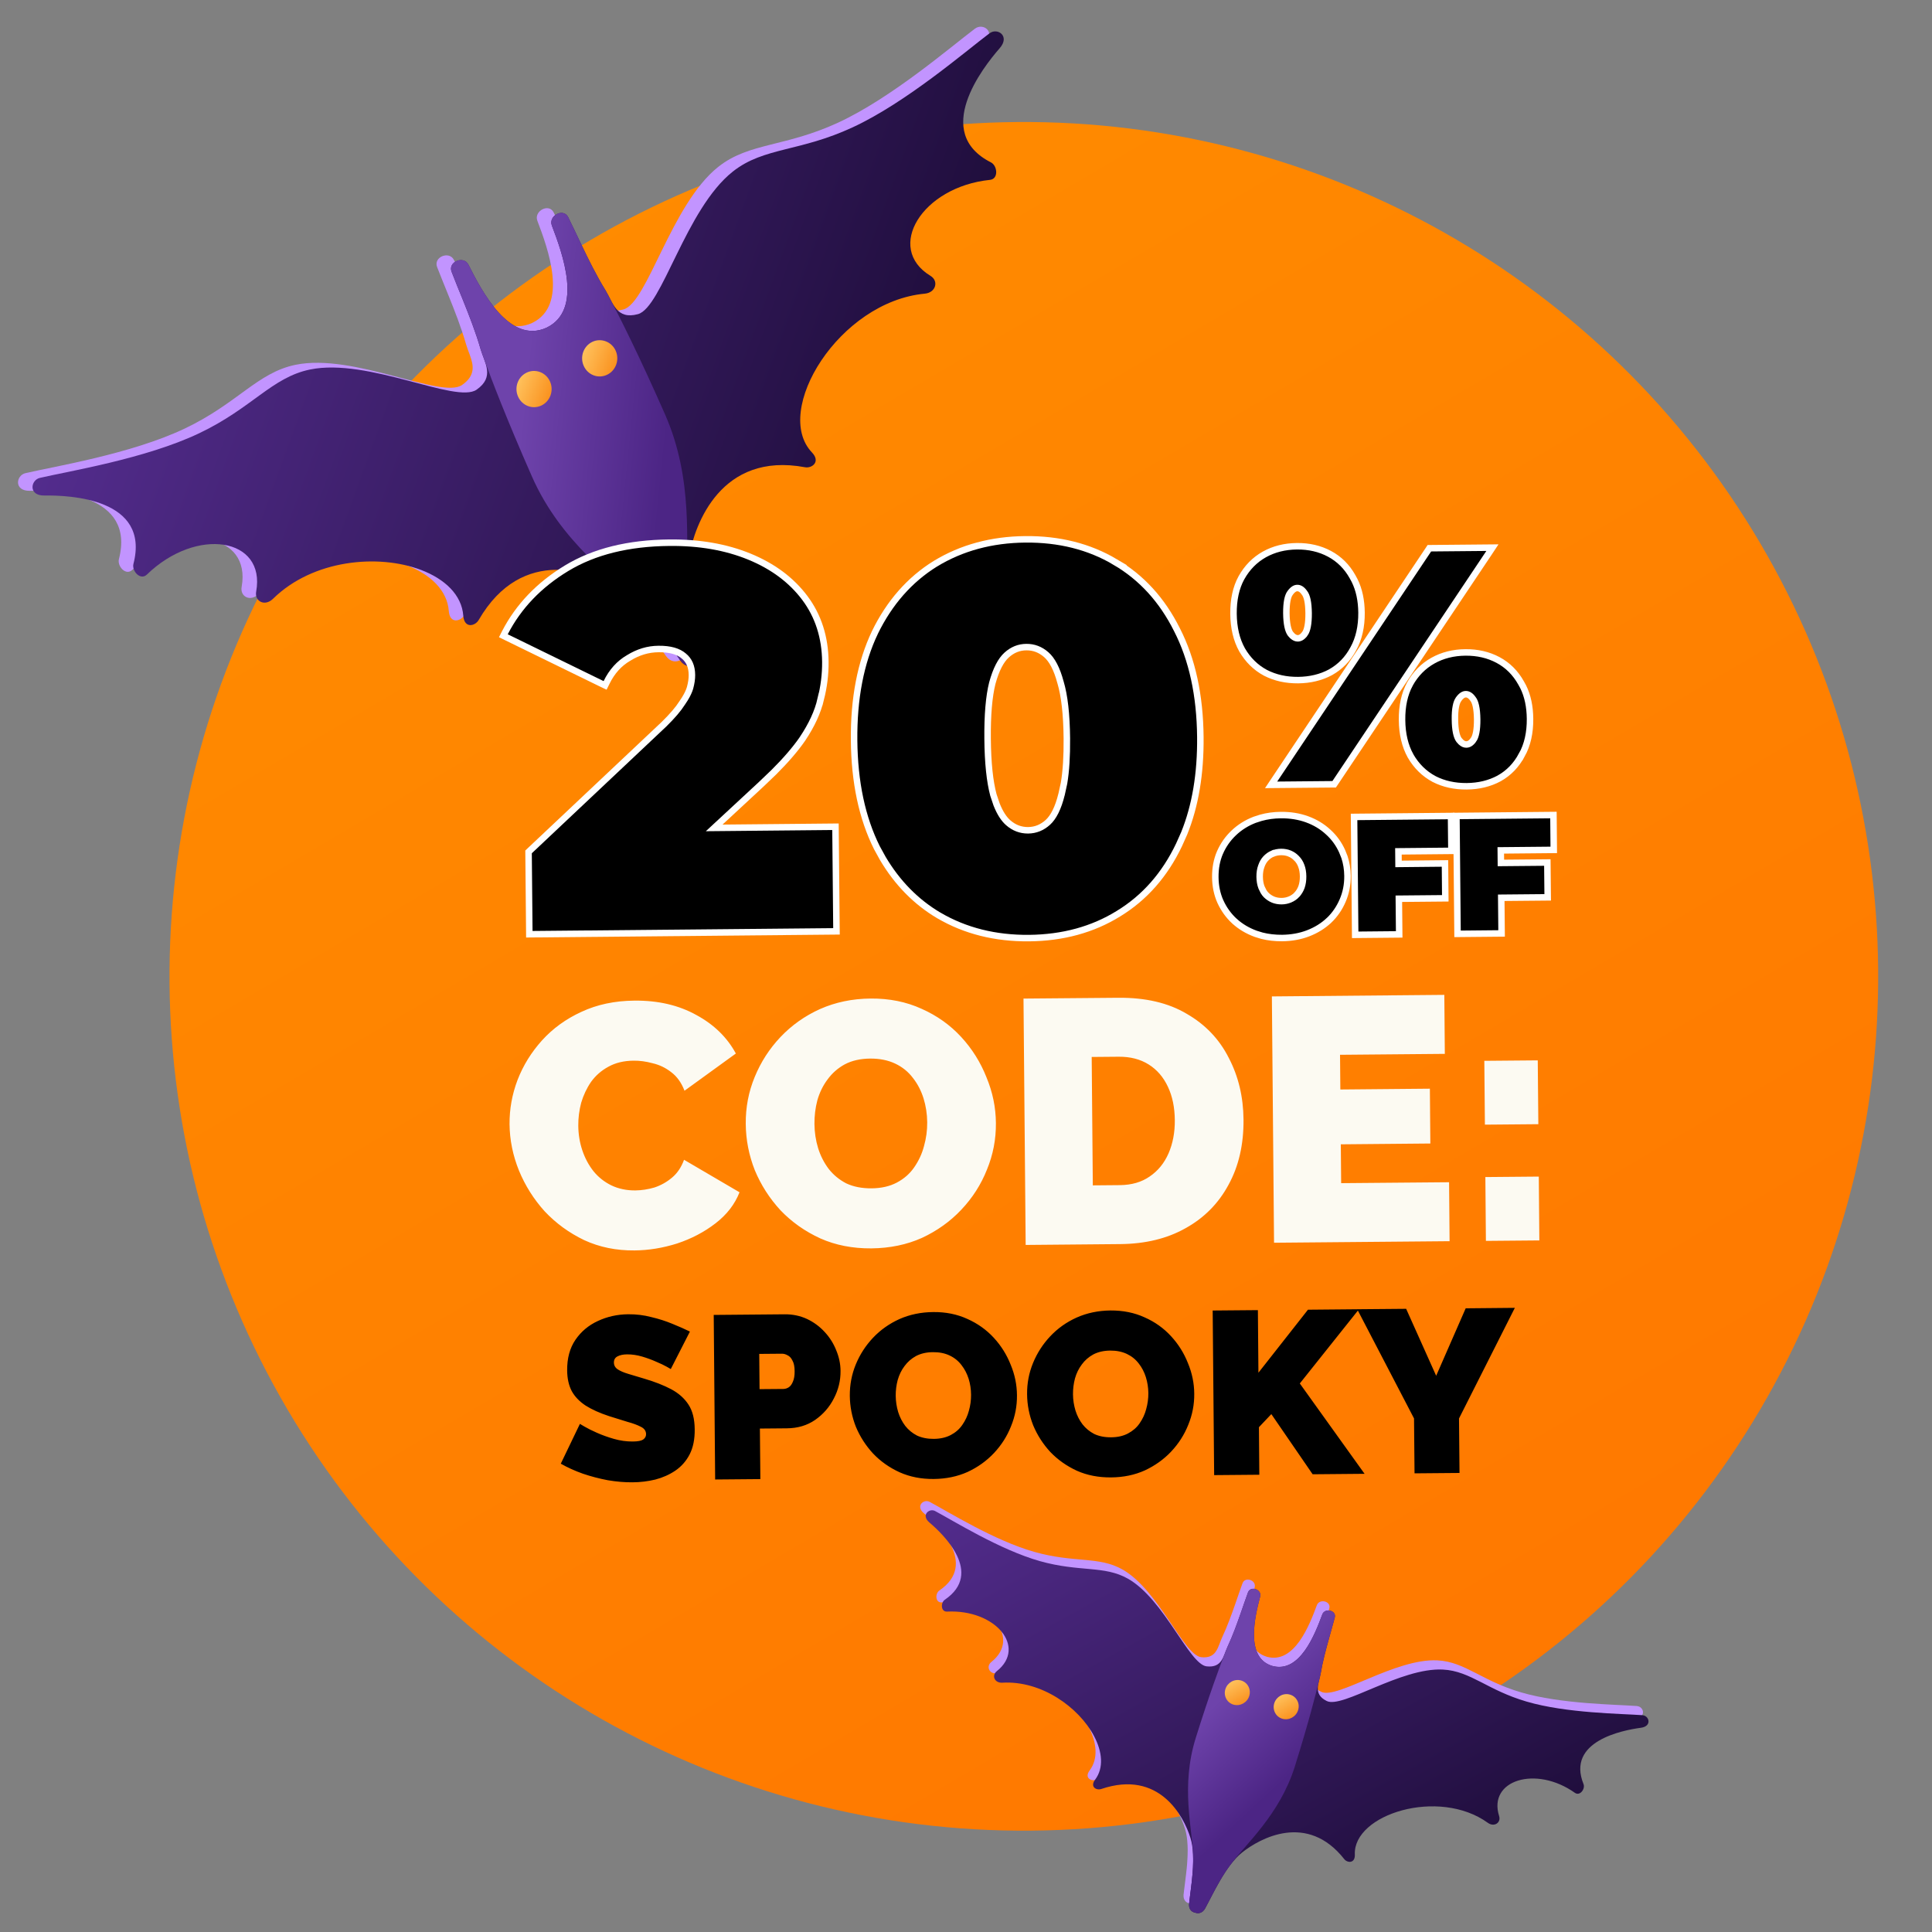<svg width="50" height="50" viewBox="0 0 50 50" fill="none" xmlns="http://www.w3.org/2000/svg">
<rect x="0" y="0" width="50" height="50" fill="#808080" stroke="none"/>
<g clip-path="url(#clip0_17605_5957)">
<path d="M7.258 14.372C11.15 7.499 18.414 3.224 26.313 3.158V3.158C34.212 3.092 41.546 7.246 45.552 14.054V14.054C49.559 20.861 49.629 29.29 45.736 36.163V36.163C41.843 43.037 34.58 47.311 26.681 47.377V47.377C18.782 47.443 11.448 43.289 7.442 36.481V36.481C3.435 29.674 3.365 21.246 7.258 14.372V14.372Z" fill="url(#paint0_linear_17605_5957)"/>
<g clip-path="url(#clip1_17605_5957)">
<path d="M42.368 44.152C41.821 44.111 40.395 44.102 39.364 43.798C38.863 43.651 38.506 43.459 38.188 43.296C37.855 43.126 37.565 42.988 37.198 42.97C36.107 42.917 34.604 43.984 34.197 43.785C33.928 43.654 33.946 43.468 33.99 43.28C33.99 43.28 33.991 43.279 33.99 43.279C33.993 43.271 33.994 43.263 33.996 43.254C33.997 43.254 33.997 43.254 33.996 43.254C34.011 43.194 34.028 43.135 34.037 43.077C34.09 42.763 34.173 42.453 34.259 42.145C34.307 41.972 34.357 41.799 34.403 41.624C34.452 41.436 34.146 41.365 34.08 41.543C33.892 42.051 33.501 43.072 32.788 42.878C32.787 42.877 32.786 42.877 32.785 42.877C32.785 42.877 32.784 42.877 32.783 42.876C32.076 42.661 32.337 41.602 32.471 41.079C32.519 40.895 32.223 40.793 32.156 40.975C32.093 41.145 32.036 41.316 31.977 41.487C31.871 41.789 31.763 42.091 31.626 42.381C31.602 42.434 31.581 42.492 31.559 42.549C31.559 42.549 31.559 42.549 31.559 42.549C31.556 42.559 31.552 42.568 31.548 42.577C31.548 42.577 31.547 42.578 31.547 42.579C31.477 42.759 31.383 42.92 31.087 42.888C30.633 42.837 29.991 41.153 29.051 40.619C28.435 40.269 27.798 40.455 26.769 40.163C25.734 39.871 24.54 39.124 24.059 38.868C23.907 38.787 23.685 38.973 23.91 39.163C24.266 39.464 25.322 40.472 24.311 41.162C24.198 41.239 24.204 41.479 24.367 41.47C25.624 41.408 26.435 42.39 25.658 43.01C25.514 43.125 25.596 43.322 25.799 43.31C26.817 43.251 27.779 43.952 28.17 44.686C28.387 45.096 28.428 45.515 28.2 45.819C28.057 46.009 28.236 46.103 28.359 46.062C29.861 45.553 30.495 46.771 30.667 47.324C30.706 47.449 30.726 47.59 30.733 47.739C30.733 47.74 30.733 47.741 30.733 47.743C30.734 47.746 30.734 47.748 30.734 47.751C30.736 47.784 30.736 47.817 30.737 47.851C30.737 47.863 30.737 47.876 30.737 47.889C30.737 47.911 30.736 47.932 30.736 47.953C30.736 47.969 30.736 47.984 30.735 47.999C30.735 48.02 30.733 48.04 30.733 48.06C30.732 48.084 30.731 48.108 30.729 48.132C30.728 48.153 30.727 48.174 30.725 48.195C30.724 48.214 30.722 48.233 30.721 48.252C30.72 48.267 30.718 48.281 30.717 48.295C30.715 48.315 30.713 48.335 30.712 48.355C30.71 48.366 30.709 48.377 30.708 48.389C30.704 48.433 30.699 48.477 30.694 48.519C30.693 48.523 30.693 48.528 30.692 48.532C30.69 48.556 30.687 48.581 30.683 48.605C30.683 48.609 30.683 48.613 30.682 48.617C30.672 48.702 30.661 48.782 30.652 48.857C30.652 48.859 30.651 48.861 30.651 48.863C30.648 48.888 30.645 48.912 30.642 48.936C30.641 48.942 30.641 48.949 30.64 48.956C30.637 48.982 30.634 49.008 30.631 49.032C30.618 49.166 30.693 49.244 30.786 49.261C30.874 49.296 30.981 49.271 31.047 49.151C31.058 49.131 31.07 49.108 31.082 49.086C31.087 49.078 31.091 49.069 31.095 49.061C31.104 49.044 31.114 49.026 31.123 49.008C31.127 49.001 31.13 48.995 31.134 48.988C31.166 48.925 31.201 48.858 31.238 48.787C31.242 48.78 31.245 48.773 31.249 48.766C31.26 48.745 31.271 48.724 31.282 48.703L31.283 48.703C31.306 48.658 31.331 48.613 31.356 48.567C31.359 48.562 31.362 48.556 31.365 48.551C31.377 48.529 31.389 48.508 31.401 48.487C31.404 48.481 31.408 48.474 31.412 48.467C31.451 48.4 31.491 48.333 31.533 48.267C31.537 48.261 31.541 48.254 31.545 48.247C31.558 48.227 31.571 48.207 31.584 48.188C31.589 48.18 31.594 48.173 31.599 48.166C31.629 48.122 31.659 48.079 31.69 48.038C31.694 48.032 31.698 48.027 31.703 48.021C31.795 47.901 31.893 47.792 31.998 47.708C32.459 47.339 33.687 46.658 34.648 47.877C34.727 47.977 34.93 47.994 34.92 47.759C34.875 46.715 37.094 46.021 38.364 46.937C38.526 47.055 38.709 46.934 38.654 46.762C38.362 45.833 39.603 45.444 40.615 46.161C40.747 46.254 40.889 46.057 40.839 45.933C40.392 44.823 41.852 44.541 42.322 44.478C42.618 44.438 42.54 44.166 42.366 44.153L42.368 44.152Z" fill="#C294FF"/>
<path d="M42.509 44.389C41.961 44.349 40.536 44.34 39.505 44.036C39.004 43.889 38.647 43.697 38.33 43.534C37.996 43.364 37.705 43.226 37.339 43.208C36.248 43.155 34.745 44.221 34.338 44.023C33.973 43.845 34.136 43.565 34.178 43.315C34.231 43.001 34.314 42.691 34.4 42.383C34.449 42.209 34.498 42.036 34.544 41.862C34.593 41.674 34.288 41.603 34.221 41.781C34.032 42.289 33.642 43.31 32.929 43.115C32.928 43.115 32.928 43.115 32.927 43.115C32.926 43.115 32.925 43.114 32.924 43.114C32.217 42.899 32.478 41.84 32.613 41.317C32.66 41.133 32.364 41.031 32.297 41.213C32.235 41.383 32.177 41.554 32.118 41.724C32.012 42.027 31.904 42.329 31.768 42.619C31.659 42.85 31.635 43.17 31.228 43.125C30.774 43.075 30.133 41.39 29.192 40.857C28.576 40.507 27.94 40.692 26.91 40.401C25.875 40.108 24.681 39.361 24.201 39.106C24.049 39.024 23.827 39.211 24.052 39.401C24.407 39.702 25.463 40.71 24.453 41.4C24.34 41.477 24.346 41.716 24.509 41.708C25.765 41.646 26.577 42.628 25.799 43.248C25.655 43.362 25.738 43.56 25.941 43.548C26.959 43.489 27.921 44.19 28.311 44.924C28.529 45.334 28.57 45.753 28.342 46.057C28.199 46.247 28.378 46.341 28.501 46.299C30.003 45.791 30.636 47.009 30.808 47.562C30.967 48.07 30.816 48.854 30.774 49.269C30.76 49.404 30.835 49.482 30.928 49.499C31.016 49.534 31.123 49.509 31.189 49.389C31.392 49.02 31.717 48.286 32.141 47.946C32.602 47.576 33.83 46.895 34.79 48.115C34.869 48.215 35.073 48.231 35.063 47.996C35.017 46.952 37.237 46.258 38.506 47.175C38.669 47.293 38.851 47.172 38.797 46.999C38.504 46.071 39.745 45.681 40.758 46.398C40.889 46.491 41.031 46.295 40.981 46.171C40.534 45.06 41.994 44.778 42.464 44.715C42.761 44.676 42.683 44.403 42.509 44.39L42.509 44.389Z" fill="url(#paint1_linear_17605_5957)"/>
<path d="M34.132 43.517C34.134 43.508 34.136 43.5 34.138 43.492C34.162 43.391 34.174 43.334 34.177 43.32C34.178 43.318 34.178 43.316 34.178 43.315C34.231 43 34.314 42.691 34.4 42.383C34.448 42.209 34.498 42.036 34.544 41.861C34.593 41.674 34.288 41.603 34.221 41.781C34.032 42.289 33.642 43.31 32.929 43.115C32.928 43.115 32.927 43.115 32.927 43.115C32.926 43.115 32.925 43.114 32.924 43.114C32.217 42.899 32.478 41.84 32.613 41.317C32.66 41.133 32.364 41.03 32.297 41.213C32.235 41.383 32.177 41.554 32.118 41.724C32.012 42.026 31.904 42.329 31.768 42.619C31.768 42.619 31.744 42.676 31.7 42.787C31.697 42.796 31.693 42.805 31.69 42.815C31.564 43.137 31.296 43.858 30.947 44.974C30.551 46.236 30.86 47.343 30.875 47.98C30.875 47.984 30.875 47.989 30.876 47.992C30.896 48.444 30.805 48.959 30.773 49.269C30.76 49.403 30.834 49.481 30.928 49.498C31.015 49.533 31.123 49.508 31.188 49.389C31.339 49.115 31.557 48.641 31.832 48.275C31.837 48.269 31.841 48.263 31.846 48.257C32.225 47.734 33.116 46.974 33.511 45.714C33.861 44.596 34.051 43.85 34.131 43.517L34.132 43.517Z" fill="url(#paint2_linear_17605_5957)"/>
<path d="M32.33 43.893C32.276 44.065 32.094 44.165 31.923 44.116C31.753 44.067 31.659 43.887 31.713 43.715C31.767 43.542 31.949 43.442 32.119 43.491C32.29 43.54 32.384 43.72 32.33 43.893L32.33 43.893Z" fill="url(#paint3_linear_17605_5957)"/>
<path d="M33.595 44.258C33.541 44.431 33.359 44.531 33.189 44.482C33.018 44.432 32.924 44.253 32.978 44.08C33.032 43.907 33.214 43.807 33.384 43.856C33.555 43.906 33.649 44.086 33.595 44.258L33.595 44.258Z" fill="url(#paint4_linear_17605_5957)"/>
</g>
<path d="M25.238 0.737C24.613 1.206 23.077 2.534 21.686 3.176C21.011 3.487 20.448 3.616 19.955 3.74C19.438 3.87 18.997 3.995 18.588 4.319C17.369 5.287 16.758 7.839 16.135 8.008C15.725 8.12 15.569 7.904 15.44 7.66C15.44 7.66 15.44 7.659 15.439 7.659C15.434 7.648 15.428 7.638 15.422 7.627C15.422 7.627 15.422 7.627 15.422 7.626C15.382 7.549 15.344 7.47 15.3 7.399C15.062 7.013 14.861 6.603 14.664 6.192C14.553 5.961 14.444 5.728 14.329 5.498C14.206 5.251 13.811 5.461 13.907 5.714C14.181 6.436 14.721 7.897 13.774 8.357C13.772 8.358 13.772 8.358 13.771 8.359C13.769 8.359 13.769 8.36 13.768 8.36C12.808 8.793 12.095 7.413 11.747 6.726C11.625 6.484 11.212 6.652 11.312 6.911C11.405 7.151 11.503 7.388 11.599 7.627C11.77 8.05 11.937 8.475 12.063 8.914C12.086 8.994 12.118 9.075 12.148 9.157C12.148 9.157 12.148 9.157 12.149 9.158C12.154 9.171 12.158 9.184 12.163 9.197C12.163 9.198 12.164 9.2 12.164 9.201C12.257 9.459 12.308 9.72 11.959 9.963C11.426 10.336 9.158 9.131 7.649 9.441C6.66 9.644 6.152 10.44 4.775 11.094C3.392 11.75 1.411 12.07 0.656 12.246C0.416 12.302 0.353 12.71 0.773 12.702C1.437 12.691 3.514 12.782 3.078 14.469C3.03 14.658 3.26 14.909 3.426 14.747C4.715 13.502 6.507 13.793 6.254 15.187C6.208 15.445 6.482 15.58 6.688 15.376C7.723 14.358 9.412 14.207 10.519 14.627C11.137 14.862 11.575 15.274 11.615 15.813C11.64 16.152 11.92 16.084 12.013 15.924C13.146 13.97 14.967 14.681 15.67 15.113C15.829 15.21 15.983 15.343 16.131 15.495C16.132 15.497 16.134 15.498 16.135 15.5C16.138 15.502 16.141 15.505 16.143 15.508C16.176 15.541 16.208 15.576 16.24 15.612C16.252 15.625 16.264 15.639 16.276 15.653C16.296 15.676 16.316 15.7 16.336 15.723C16.349 15.739 16.364 15.756 16.377 15.773C16.396 15.795 16.414 15.818 16.432 15.84C16.453 15.867 16.475 15.894 16.495 15.921C16.514 15.944 16.532 15.968 16.55 15.992C16.567 16.014 16.583 16.035 16.599 16.058C16.611 16.074 16.623 16.091 16.636 16.107C16.652 16.13 16.669 16.153 16.686 16.176C16.695 16.189 16.704 16.202 16.714 16.216C16.75 16.267 16.786 16.318 16.821 16.369C16.824 16.374 16.828 16.378 16.831 16.383C16.851 16.413 16.871 16.442 16.891 16.471C16.894 16.475 16.897 16.48 16.9 16.485C16.968 16.585 17.033 16.681 17.092 16.77C17.094 16.772 17.096 16.775 17.097 16.777C17.117 16.807 17.137 16.836 17.156 16.864C17.161 16.872 17.167 16.879 17.172 16.887C17.194 16.918 17.215 16.948 17.235 16.977C17.346 17.133 17.5 17.146 17.616 17.078C17.742 17.033 17.834 16.905 17.792 16.715C17.785 16.682 17.777 16.647 17.768 16.612C17.765 16.599 17.762 16.586 17.76 16.573C17.753 16.546 17.747 16.519 17.739 16.49C17.737 16.48 17.735 16.469 17.732 16.458C17.708 16.361 17.682 16.255 17.655 16.145C17.653 16.134 17.65 16.123 17.647 16.112C17.64 16.08 17.632 16.047 17.624 16.014V16.013C17.608 15.943 17.591 15.872 17.576 15.8C17.573 15.791 17.572 15.782 17.57 15.773C17.562 15.739 17.555 15.706 17.548 15.672C17.546 15.661 17.544 15.65 17.542 15.639C17.52 15.531 17.5 15.421 17.483 15.312C17.482 15.301 17.48 15.29 17.478 15.279C17.474 15.245 17.468 15.212 17.464 15.178C17.463 15.165 17.461 15.153 17.46 15.14C17.45 15.066 17.443 14.992 17.437 14.918C17.436 14.908 17.436 14.899 17.435 14.889C17.421 14.673 17.425 14.464 17.458 14.276C17.606 13.447 18.283 11.565 20.457 11.971C20.636 12.005 20.869 11.832 20.638 11.59C19.61 10.512 21.338 7.687 23.559 7.479C23.844 7.452 23.926 7.152 23.706 7.018C22.521 6.297 23.486 4.715 25.244 4.534C25.472 4.511 25.44 4.167 25.27 4.081C23.75 3.309 25.05 1.638 25.495 1.129C25.776 0.809 25.436 0.59 25.237 0.739L25.238 0.737Z" fill="#C294FF"/>
<path d="M25.612 0.859C24.987 1.329 23.451 2.656 22.061 3.298C21.386 3.61 20.823 3.739 20.33 3.862C19.812 3.993 19.372 4.117 18.963 4.442C17.743 5.409 17.133 7.961 16.51 8.13C15.952 8.283 15.864 7.829 15.675 7.521C15.436 7.135 15.235 6.725 15.038 6.314C14.927 6.083 14.818 5.851 14.704 5.62C14.58 5.373 14.186 5.583 14.282 5.837C14.556 6.558 15.096 8.019 14.148 8.479C14.147 8.48 14.146 8.48 14.145 8.481C14.144 8.482 14.144 8.482 14.142 8.482C13.182 8.915 12.469 7.535 12.122 6.848C12 6.607 11.587 6.774 11.687 7.033C11.779 7.274 11.877 7.511 11.974 7.749C12.144 8.172 12.312 8.598 12.438 9.037C12.538 9.385 12.813 9.752 12.334 10.085C11.8 10.457 9.533 9.253 8.024 9.563C7.035 9.766 6.527 10.561 5.15 11.215C3.767 11.872 1.786 12.192 1.031 12.368C0.791 12.424 0.728 12.831 1.148 12.824C1.812 12.814 3.889 12.904 3.454 14.591C3.405 14.78 3.635 15.031 3.802 14.869C5.09 13.623 6.882 13.915 6.63 15.309C6.583 15.567 6.857 15.701 7.064 15.498C8.099 14.48 9.788 14.329 10.895 14.749C11.513 14.984 11.95 15.395 11.99 15.935C12.015 16.273 12.295 16.206 12.388 16.046C13.521 14.092 15.343 14.804 16.046 15.235C16.692 15.63 17.265 16.613 17.61 17.098C17.722 17.255 17.875 17.268 17.991 17.199C18.118 17.154 18.209 17.026 18.168 16.837C18.04 16.251 17.699 15.16 17.834 14.397C17.982 13.568 18.659 11.687 20.833 12.092C21.012 12.126 21.245 11.953 21.014 11.71C19.986 10.633 21.714 7.807 23.934 7.6C24.22 7.573 24.301 7.273 24.081 7.139C22.896 6.418 23.862 4.836 25.62 4.655C25.848 4.632 25.815 4.288 25.645 4.202C24.125 3.431 25.425 1.759 25.87 1.25C26.151 0.93 25.812 0.711 25.613 0.86L25.612 0.859Z" fill="url(#paint5_linear_17605_5957)"/>
<path d="M15.814 7.781C15.808 7.77 15.803 7.76 15.797 7.749C15.728 7.619 15.688 7.546 15.678 7.528C15.677 7.526 15.676 7.523 15.675 7.521C15.436 7.135 15.235 6.725 15.038 6.314C14.927 6.083 14.819 5.851 14.704 5.62C14.58 5.373 14.186 5.583 14.282 5.837C14.556 6.558 15.096 8.019 14.148 8.479C14.147 8.48 14.146 8.48 14.145 8.481C14.144 8.482 14.144 8.482 14.142 8.482C13.182 8.915 12.469 7.535 12.122 6.848C12 6.606 11.587 6.774 11.687 7.033C11.779 7.274 11.877 7.511 11.974 7.749C12.145 8.172 12.312 8.598 12.438 9.036C12.438 9.036 12.466 9.12 12.523 9.28C12.528 9.293 12.533 9.306 12.538 9.32C12.706 9.782 13.095 10.808 13.766 12.331C14.526 14.055 15.896 14.953 16.51 15.621C16.514 15.625 16.518 15.629 16.522 15.633C16.968 16.099 17.352 16.736 17.609 17.098C17.721 17.254 17.874 17.267 17.99 17.199C18.117 17.154 18.208 17.026 18.167 16.837C18.072 16.402 17.86 15.689 17.812 15.039C17.811 15.028 17.811 15.018 17.81 15.008C17.726 14.091 17.968 12.44 17.209 10.719C16.536 9.192 16.041 8.215 15.814 7.782L15.814 7.781Z" fill="url(#paint6_linear_17605_5957)"/>
<path d="M14.235 9.875C14.339 10.111 14.238 10.388 14.009 10.496C13.78 10.603 13.511 10.498 13.407 10.263C13.303 10.027 13.404 9.749 13.633 9.642C13.861 9.535 14.131 9.639 14.235 9.875V9.875Z" fill="url(#paint7_linear_17605_5957)"/>
<path d="M15.935 9.079C16.039 9.315 15.937 9.593 15.709 9.7C15.479 9.808 15.21 9.703 15.106 9.467C15.002 9.232 15.103 8.953 15.332 8.846C15.561 8.74 15.831 8.844 15.935 9.079H15.935Z" fill="url(#paint8_linear_17605_5957)"/>
<path d="M13.187 29.094C13.184 28.705 13.252 28.324 13.393 27.952C13.539 27.573 13.752 27.23 14.03 26.922C14.309 26.615 14.648 26.369 15.048 26.186C15.453 25.997 15.91 25.9 16.419 25.896C17.03 25.89 17.564 26.014 18.021 26.268C18.478 26.515 18.819 26.848 19.044 27.265L17.715 28.228C17.635 28.019 17.52 27.859 17.369 27.746C17.225 27.634 17.065 27.557 16.891 27.517C16.723 27.471 16.558 27.448 16.397 27.45C16.145 27.452 15.927 27.505 15.743 27.608C15.564 27.705 15.415 27.835 15.297 27.998C15.185 28.161 15.1 28.341 15.041 28.539C14.989 28.737 14.964 28.935 14.966 29.132C14.968 29.354 15.002 29.566 15.07 29.769C15.138 29.972 15.235 30.154 15.362 30.314C15.489 30.469 15.643 30.59 15.823 30.678C16.01 30.767 16.217 30.81 16.444 30.808C16.606 30.806 16.77 30.781 16.938 30.732C17.105 30.676 17.257 30.591 17.393 30.476C17.53 30.361 17.633 30.207 17.703 30.015L19.139 30.856C19.016 31.168 18.809 31.436 18.517 31.66C18.226 31.885 17.895 32.058 17.525 32.181C17.155 32.298 16.787 32.358 16.422 32.361C15.949 32.366 15.514 32.277 15.118 32.094C14.727 31.906 14.386 31.658 14.096 31.349C13.812 31.034 13.591 30.683 13.431 30.295C13.272 29.902 13.191 29.501 13.187 29.094ZM22.552 32.308C22.067 32.312 21.626 32.226 21.23 32.05C20.833 31.868 20.489 31.625 20.2 31.323C19.915 31.014 19.694 30.668 19.535 30.287C19.382 29.899 19.303 29.498 19.3 29.085C19.296 28.66 19.373 28.256 19.532 27.871C19.69 27.486 19.911 27.143 20.196 26.841C20.487 26.534 20.829 26.291 21.222 26.114C21.622 25.937 22.058 25.846 22.531 25.842C23.016 25.838 23.457 25.927 23.854 26.109C24.25 26.285 24.59 26.527 24.875 26.836C25.159 27.145 25.377 27.493 25.53 27.881C25.689 28.263 25.771 28.657 25.774 29.064C25.778 29.483 25.701 29.885 25.542 30.27C25.39 30.654 25.169 31 24.878 31.308C24.593 31.61 24.254 31.853 23.861 32.036C23.467 32.213 23.031 32.303 22.552 32.308ZM21.078 29.088C21.08 29.303 21.111 29.512 21.173 29.715C21.235 29.913 21.326 30.091 21.447 30.252C21.568 30.406 21.719 30.531 21.9 30.625C22.086 30.713 22.305 30.756 22.556 30.754C22.808 30.752 23.026 30.702 23.21 30.605C23.395 30.507 23.544 30.377 23.656 30.215C23.774 30.046 23.86 29.863 23.912 29.665C23.97 29.46 23.998 29.254 23.996 29.044C23.994 28.829 23.962 28.622 23.901 28.425C23.839 28.228 23.748 28.052 23.627 27.898C23.506 27.737 23.352 27.613 23.166 27.525C22.979 27.437 22.763 27.394 22.518 27.396C22.266 27.398 22.048 27.448 21.863 27.545C21.685 27.642 21.536 27.773 21.418 27.935C21.3 28.092 21.211 28.272 21.153 28.476C21.101 28.674 21.076 28.878 21.078 29.088ZM26.544 32.219L26.488 25.843L28.939 25.822C29.646 25.816 30.237 25.954 30.712 26.237C31.194 26.514 31.556 26.894 31.8 27.377C32.05 27.854 32.177 28.386 32.182 28.972C32.188 29.619 32.058 30.183 31.793 30.664C31.534 31.145 31.163 31.52 30.68 31.787C30.204 32.055 29.642 32.191 28.995 32.197L26.544 32.219ZM30.404 28.988C30.401 28.659 30.342 28.372 30.226 28.127C30.11 27.877 29.944 27.684 29.727 27.548C29.51 27.412 29.252 27.346 28.953 27.348L28.253 27.354L28.282 30.677L28.982 30.671C29.287 30.668 29.544 30.594 29.753 30.448C29.967 30.303 30.13 30.104 30.241 29.851C30.353 29.593 30.407 29.305 30.404 28.988ZM37.502 30.596L37.515 32.122L32.972 32.162L32.916 25.787L37.379 25.747L37.392 27.274L34.68 27.298L34.688 28.196L37.005 28.175L37.017 29.594L34.7 29.615L34.709 30.62L37.502 30.596ZM38.429 29.106L38.414 27.454L39.797 27.442L39.812 29.094L38.429 29.106ZM38.455 32.114L38.441 30.462L39.824 30.45L39.838 32.102L38.455 32.114Z" fill="#FCFAF2"/>
<path d="M17.36 35.431C17.36 35.431 17.326 35.412 17.257 35.372C17.189 35.333 17.098 35.29 16.986 35.243C16.873 35.192 16.751 35.147 16.619 35.108C16.486 35.069 16.356 35.05 16.228 35.051C16.128 35.052 16.046 35.069 15.983 35.102C15.919 35.134 15.887 35.188 15.888 35.264C15.889 35.336 15.921 35.394 15.986 35.438C16.05 35.481 16.14 35.52 16.257 35.555C16.377 35.59 16.519 35.633 16.684 35.683C16.948 35.761 17.177 35.851 17.37 35.953C17.563 36.056 17.712 36.188 17.818 36.351C17.923 36.511 17.977 36.724 17.979 36.992C17.982 37.248 17.938 37.464 17.847 37.641C17.757 37.814 17.634 37.953 17.479 38.059C17.324 38.164 17.15 38.241 16.959 38.291C16.767 38.337 16.571 38.361 16.371 38.362C16.167 38.364 15.953 38.346 15.729 38.308C15.508 38.266 15.294 38.21 15.085 38.139C14.877 38.065 14.686 37.979 14.513 37.88L15.008 36.85C15.008 36.85 15.048 36.874 15.129 36.921C15.209 36.968 15.316 37.022 15.448 37.08C15.581 37.139 15.727 37.192 15.887 37.238C16.052 37.285 16.216 37.308 16.38 37.306C16.508 37.305 16.596 37.288 16.644 37.256C16.695 37.219 16.721 37.173 16.72 37.117C16.72 37.033 16.675 36.969 16.587 36.926C16.498 36.879 16.382 36.836 16.238 36.797C16.097 36.755 15.941 36.706 15.768 36.651C15.52 36.57 15.315 36.477 15.154 36.375C14.993 36.268 14.874 36.143 14.796 36C14.719 35.853 14.68 35.675 14.678 35.467C14.675 35.151 14.747 34.886 14.893 34.673C15.039 34.46 15.232 34.298 15.471 34.188C15.714 34.074 15.975 34.016 16.255 34.013C16.463 34.011 16.663 34.035 16.856 34.086C17.052 34.132 17.235 34.191 17.403 34.261C17.576 34.331 17.727 34.398 17.855 34.461L17.36 35.431ZM18.508 38.289L18.471 34.03L20.306 34.014C20.514 34.012 20.707 34.052 20.884 34.134C21.06 34.217 21.213 34.33 21.343 34.472C21.472 34.611 21.571 34.768 21.641 34.944C21.714 35.119 21.752 35.297 21.753 35.477C21.756 35.729 21.698 35.967 21.58 36.192C21.466 36.417 21.303 36.603 21.093 36.749C20.886 36.891 20.642 36.963 20.362 36.965L19.666 36.971L19.678 38.279L18.508 38.289ZM19.657 35.951L20.275 35.946C20.323 35.945 20.369 35.931 20.413 35.903C20.457 35.874 20.492 35.826 20.52 35.758C20.551 35.689 20.566 35.599 20.565 35.487C20.564 35.367 20.546 35.275 20.509 35.212C20.476 35.144 20.434 35.098 20.382 35.075C20.334 35.047 20.285 35.034 20.237 35.034L19.649 35.039L19.657 35.951ZM24.166 38.276C23.842 38.279 23.548 38.221 23.283 38.103C23.018 37.982 22.788 37.82 22.595 37.617C22.405 37.411 22.257 37.181 22.15 36.925C22.048 36.666 21.996 36.399 21.993 36.123C21.991 35.839 22.042 35.568 22.148 35.311C22.254 35.054 22.402 34.825 22.592 34.623C22.786 34.418 23.015 34.256 23.278 34.137C23.545 34.019 23.836 33.959 24.152 33.956C24.476 33.953 24.771 34.012 25.036 34.134C25.301 34.252 25.528 34.414 25.718 34.62C25.908 34.826 26.054 35.059 26.156 35.318C26.263 35.573 26.317 35.837 26.319 36.109C26.322 36.389 26.27 36.657 26.164 36.914C26.063 37.171 25.915 37.402 25.721 37.608C25.53 37.81 25.304 37.972 25.041 38.094C24.778 38.212 24.486 38.273 24.166 38.276ZM23.181 36.124C23.183 36.268 23.204 36.408 23.245 36.544C23.286 36.675 23.347 36.795 23.428 36.902C23.509 37.005 23.61 37.089 23.73 37.151C23.855 37.21 24.001 37.239 24.169 37.238C24.337 37.236 24.483 37.203 24.606 37.138C24.73 37.073 24.829 36.986 24.904 36.877C24.983 36.764 25.04 36.642 25.075 36.51C25.114 36.373 25.132 36.235 25.131 36.095C25.13 35.951 25.109 35.813 25.068 35.682C25.026 35.55 24.965 35.433 24.884 35.329C24.803 35.222 24.701 35.139 24.576 35.08C24.452 35.021 24.308 34.992 24.143 34.994C23.976 34.995 23.83 35.029 23.706 35.094C23.587 35.159 23.488 35.246 23.409 35.354C23.329 35.459 23.271 35.58 23.232 35.716C23.197 35.848 23.18 35.984 23.181 36.124ZM28.754 38.235C28.43 38.238 28.136 38.181 27.87 38.063C27.605 37.941 27.376 37.779 27.182 37.577C26.992 37.371 26.844 37.14 26.738 36.885C26.636 36.626 26.583 36.358 26.581 36.082C26.578 35.798 26.63 35.528 26.736 35.271C26.842 35.014 26.99 34.785 27.18 34.583C27.374 34.377 27.603 34.215 27.866 34.097C28.133 33.979 28.424 33.918 28.74 33.915C29.064 33.913 29.359 33.972 29.624 34.094C29.889 34.211 30.116 34.373 30.306 34.58C30.496 34.786 30.642 35.019 30.744 35.278C30.85 35.533 30.905 35.796 30.907 36.068C30.91 36.348 30.858 36.617 30.752 36.874C30.65 37.131 30.502 37.362 30.308 37.568C30.118 37.769 29.891 37.931 29.628 38.054C29.366 38.172 29.074 38.233 28.754 38.235ZM27.769 36.084C27.77 36.228 27.792 36.368 27.833 36.504C27.874 36.635 27.935 36.755 28.016 36.862C28.097 36.965 28.198 37.048 28.318 37.111C28.443 37.17 28.589 37.199 28.757 37.197C28.925 37.196 29.071 37.163 29.194 37.097C29.317 37.032 29.417 36.946 29.492 36.837C29.571 36.724 29.628 36.602 29.663 36.469C29.701 36.333 29.72 36.195 29.719 36.055C29.718 35.911 29.696 35.773 29.655 35.641C29.614 35.51 29.553 35.392 29.472 35.289C29.391 35.182 29.288 35.099 29.164 35.04C29.039 34.981 28.895 34.952 28.731 34.953C28.563 34.955 28.418 34.988 28.294 35.053C28.175 35.118 28.075 35.205 27.996 35.314C27.917 35.419 27.858 35.539 27.82 35.675C27.785 35.808 27.768 35.944 27.769 36.084ZM31.422 38.176L31.384 33.916L32.554 33.906L32.568 35.526L33.85 33.895L35.17 33.883L33.639 35.804L35.315 38.142L33.971 38.154L32.902 36.597L32.581 36.936L32.591 38.166L31.422 38.176ZM36.391 33.872L37.168 35.605L37.932 33.859L39.204 33.847L37.759 36.71L37.772 38.12L36.608 38.13L36.595 36.709L35.124 33.883L36.391 33.872Z" fill="black"/>
<path d="M26.536 13.958C27.409 13.95 28.185 14.144 28.86 14.544L28.859 14.544C29.543 14.944 30.077 15.53 30.46 16.297C30.854 17.066 31.055 17.993 31.065 19.075C31.074 20.022 30.935 20.853 30.647 21.566L30.514 21.864C30.145 22.639 29.622 23.233 28.945 23.646C28.278 24.059 27.506 24.269 26.633 24.278C25.76 24.286 24.98 24.091 24.297 23.691L24.296 23.691C23.705 23.341 23.223 22.849 22.848 22.218L22.694 21.938C22.31 21.169 22.114 20.242 22.104 19.16C22.094 18.078 22.272 17.148 22.641 16.372L22.641 16.371C23.019 15.596 23.542 15.001 24.209 14.588L24.21 14.588C24.887 14.176 25.662 13.966 26.536 13.958ZM26.562 16.747C26.371 16.748 26.202 16.816 26.051 16.953C25.904 17.086 25.778 17.323 25.681 17.679C25.595 18.021 25.553 18.502 25.559 19.127C25.565 19.743 25.616 20.224 25.709 20.573L25.791 20.817C25.878 21.038 25.98 21.194 26.092 21.292C26.245 21.426 26.416 21.489 26.607 21.488C26.798 21.486 26.967 21.419 27.118 21.283C27.264 21.15 27.386 20.913 27.473 20.559L27.474 20.557L27.537 20.269C27.59 19.957 27.614 19.57 27.61 19.108C27.604 18.482 27.548 18.002 27.447 17.662L27.446 17.66C27.352 17.307 27.226 17.073 27.077 16.943C26.924 16.809 26.753 16.745 26.562 16.747Z" fill="black" stroke="white" stroke-width="0.168"/>
<path d="M17.321 14.045C18.097 14.037 18.789 14.157 19.396 14.406C20.002 14.655 20.481 15.011 20.829 15.475C21.177 15.94 21.354 16.493 21.36 17.128C21.363 17.45 21.323 17.772 21.241 18.094L21.24 18.093C21.166 18.42 21.008 18.764 20.767 19.123L20.767 19.124C20.585 19.387 20.338 19.674 20.029 19.982L19.698 20.299L18.483 21.426L21.622 21.396L21.648 24.103L13.699 24.178L13.679 22.047L13.706 22.021L17.184 18.743C17.401 18.53 17.555 18.349 17.65 18.199L17.652 18.196L17.725 18.085C17.791 17.978 17.834 17.884 17.858 17.803C17.892 17.679 17.908 17.567 17.907 17.466C17.905 17.246 17.832 17.087 17.697 16.978L17.695 16.976C17.558 16.858 17.346 16.793 17.042 16.796C16.772 16.798 16.515 16.875 16.27 17.027L16.268 17.028C16.026 17.169 15.835 17.379 15.697 17.663L15.66 17.738L15.584 17.702L13.104 16.491L13.027 16.453L13.066 16.376C13.419 15.693 13.952 15.136 14.663 14.706C15.378 14.273 16.265 14.055 17.321 14.045Z" fill="black" stroke="white" stroke-width="0.168"/>
<path d="M40.203 21.093L40.211 21.995L38.84 22.008L38.843 22.333L40.045 22.322L40.054 23.223L38.852 23.234L38.861 24.157L37.721 24.168L37.692 21.117L40.203 21.093Z" fill="black" stroke="white" stroke-width="0.168"/>
<path d="M37.553 21.118L37.562 22.02L36.191 22.033L36.194 22.358L37.396 22.346L37.404 23.248L36.202 23.259L36.211 24.182L35.072 24.193L35.043 21.142L37.553 21.118Z" fill="black" stroke="white" stroke-width="0.168"/>
<path d="M33.147 21.094C33.392 21.092 33.62 21.128 33.828 21.204C34.036 21.28 34.218 21.389 34.373 21.533C34.529 21.674 34.65 21.841 34.736 22.034L34.795 22.182C34.845 22.334 34.871 22.496 34.873 22.669C34.875 22.897 34.833 23.109 34.748 23.306C34.665 23.5 34.548 23.672 34.396 23.818L34.395 23.818C34.242 23.962 34.063 24.073 33.856 24.153C33.649 24.233 33.424 24.273 33.182 24.276C32.998 24.277 32.823 24.258 32.658 24.216L32.496 24.166C32.288 24.09 32.106 23.982 31.951 23.841L31.95 23.841C31.795 23.698 31.673 23.529 31.585 23.336L31.584 23.335C31.497 23.14 31.454 22.928 31.452 22.701C31.45 22.471 31.489 22.259 31.572 22.065L31.573 22.064C31.658 21.869 31.777 21.7 31.929 21.556C32.082 21.41 32.262 21.297 32.468 21.217L32.629 21.165C32.792 21.119 32.965 21.096 33.147 21.094ZM33.156 22.049C33.076 22.05 33.002 22.065 32.933 22.094L32.932 22.093C32.867 22.122 32.809 22.164 32.757 22.219C32.709 22.27 32.67 22.337 32.642 22.418L32.642 22.419C32.614 22.496 32.599 22.586 32.6 22.69C32.601 22.794 32.617 22.886 32.647 22.965L32.7 23.073C32.719 23.106 32.742 23.135 32.767 23.161C32.82 23.213 32.879 23.253 32.946 23.281L32.945 23.281C33.014 23.309 33.088 23.322 33.168 23.322C33.248 23.321 33.321 23.305 33.386 23.277L33.387 23.277C33.456 23.247 33.514 23.207 33.563 23.155L33.563 23.154C33.614 23.099 33.654 23.034 33.683 22.956C33.711 22.875 33.725 22.784 33.724 22.68C33.723 22.576 33.707 22.486 33.678 22.41L33.678 22.409C33.648 22.328 33.606 22.264 33.555 22.213L33.553 22.212C33.503 22.158 33.444 22.118 33.376 22.09L33.375 22.089C33.309 22.062 33.236 22.049 33.156 22.049Z" fill="black" stroke="white" stroke-width="0.168"/>
<path d="M37.924 16.885C38.235 16.882 38.518 16.946 38.77 17.081C39.022 17.216 39.22 17.415 39.365 17.674L39.419 17.772C39.536 18.008 39.594 18.286 39.597 18.601C39.6 18.962 39.531 19.276 39.384 19.54L39.383 19.539C39.243 19.802 39.049 20.004 38.799 20.144L38.798 20.145C38.549 20.279 38.268 20.346 37.957 20.349C37.647 20.351 37.365 20.29 37.113 20.161L37.112 20.16C36.86 20.025 36.658 19.826 36.507 19.567L36.507 19.566C36.361 19.305 36.288 18.993 36.285 18.633C36.281 18.273 36.348 17.961 36.489 17.702L36.489 17.701C36.635 17.439 36.834 17.237 37.084 17.097C37.332 16.958 37.613 16.888 37.924 16.885ZM38.624 14.173L38.536 14.306L34.553 20.26L34.528 20.297L32.896 20.312L32.984 20.18L36.967 14.226L36.992 14.188L38.624 14.173ZM37.934 17.966C37.882 17.966 37.82 17.997 37.75 18.093L37.749 18.096C37.721 18.132 37.695 18.192 37.678 18.281C37.66 18.369 37.652 18.482 37.654 18.62C37.656 18.898 37.698 19.067 37.759 19.15L37.81 19.206C37.861 19.252 37.906 19.268 37.947 19.267C38.008 19.267 38.069 19.236 38.131 19.148L38.132 19.148C38.193 19.065 38.231 18.894 38.229 18.614C38.227 18.477 38.216 18.364 38.197 18.276C38.178 18.187 38.152 18.128 38.123 18.092L38.12 18.088C38.056 17.996 37.993 17.965 37.934 17.966ZM33.563 14.137C33.874 14.134 34.156 14.198 34.408 14.333C34.66 14.468 34.859 14.667 35.004 14.926L35.057 15.024C35.174 15.26 35.233 15.538 35.236 15.854C35.239 16.214 35.169 16.529 35.022 16.793C34.882 17.055 34.686 17.256 34.437 17.396L34.436 17.397C34.187 17.531 33.906 17.598 33.596 17.601C33.285 17.604 33.004 17.542 32.752 17.413L32.75 17.412C32.498 17.277 32.297 17.079 32.146 16.82L32.145 16.818C31.999 16.557 31.927 16.245 31.923 15.885C31.92 15.525 31.986 15.213 32.127 14.954L32.128 14.953C32.274 14.691 32.472 14.489 32.721 14.349C32.97 14.21 33.252 14.14 33.563 14.137ZM33.573 15.218C33.521 15.218 33.458 15.249 33.388 15.346L33.387 15.348C33.359 15.384 33.334 15.444 33.316 15.534C33.299 15.622 33.29 15.735 33.291 15.872C33.294 16.15 33.336 16.319 33.397 16.402L33.448 16.458C33.499 16.504 33.545 16.52 33.586 16.52C33.646 16.519 33.707 16.488 33.769 16.401L33.77 16.401C33.831 16.317 33.869 16.146 33.867 15.867C33.865 15.729 33.855 15.617 33.836 15.529C33.817 15.44 33.79 15.38 33.761 15.344L33.758 15.34C33.694 15.248 33.632 15.217 33.573 15.218Z" fill="black" stroke="white" stroke-width="0.168"/>
</g>
<defs>
<linearGradient id="paint0_linear_17605_5957" x1="13.548" y1="3.264" x2="39.446" y2="47.271" gradientUnits="userSpaceOnUse">
<stop stop-color="#FF8C00"/>
<stop offset="1" stop-color="#FF7700"/>
</linearGradient>
<linearGradient id="paint1_linear_17605_5957" x1="29.787" y1="35.945" x2="36.782" y2="48.664" gradientUnits="userSpaceOnUse">
<stop stop-color="#532C8D"/>
<stop offset="1" stop-color="#200E3D"/>
</linearGradient>
<linearGradient id="paint2_linear_17605_5957" x1="33.17" y1="46.13" x2="31.359" y2="44.188" gradientUnits="userSpaceOnUse">
<stop stop-color="#4C2585"/>
<stop offset="1" stop-color="#6E43AB"/>
</linearGradient>
<linearGradient id="paint3_linear_17605_5957" x1="31.873" y1="43.519" x2="32.182" y2="44.081" gradientUnits="userSpaceOnUse">
<stop stop-color="#FFC15C"/>
<stop offset="1" stop-color="#FA921F"/>
</linearGradient>
<linearGradient id="paint4_linear_17605_5957" x1="33.138" y1="43.884" x2="33.447" y2="44.446" gradientUnits="userSpaceOnUse">
<stop stop-color="#FFC15C"/>
<stop offset="1" stop-color="#FA921F"/>
</linearGradient>
<linearGradient id="paint5_linear_17605_5957" x1="4.055" y1="3.74" x2="23.483" y2="10.813" gradientUnits="userSpaceOnUse">
<stop stop-color="#532C8D"/>
<stop offset="1" stop-color="#200E3D"/>
</linearGradient>
<linearGradient id="paint6_linear_17605_5957" x1="17.235" y1="11.485" x2="13.471" y2="11.101" gradientUnits="userSpaceOnUse">
<stop stop-color="#4C2585"/>
<stop offset="1" stop-color="#6E43AB"/>
</linearGradient>
<linearGradient id="paint7_linear_17605_5957" x1="13.395" y1="9.902" x2="14.253" y2="10.214" gradientUnits="userSpaceOnUse">
<stop stop-color="#FFC15C"/>
<stop offset="1" stop-color="#FA921F"/>
</linearGradient>
<linearGradient id="paint8_linear_17605_5957" x1="15.094" y1="9.107" x2="15.953" y2="9.419" gradientUnits="userSpaceOnUse">
<stop stop-color="#FFC15C"/>
<stop offset="1" stop-color="#FA921F"/>
</linearGradient>
<clipPath id="clip0_17605_5957">
<rect width="50" height="50" fill="white"/>
</clipPath>
<clipPath id="clip1_17605_5957">
<rect width="23.168" height="23.869" fill="white" transform="translate(31.091 28) rotate(41.187)"/>
</clipPath>
</defs>
</svg>
